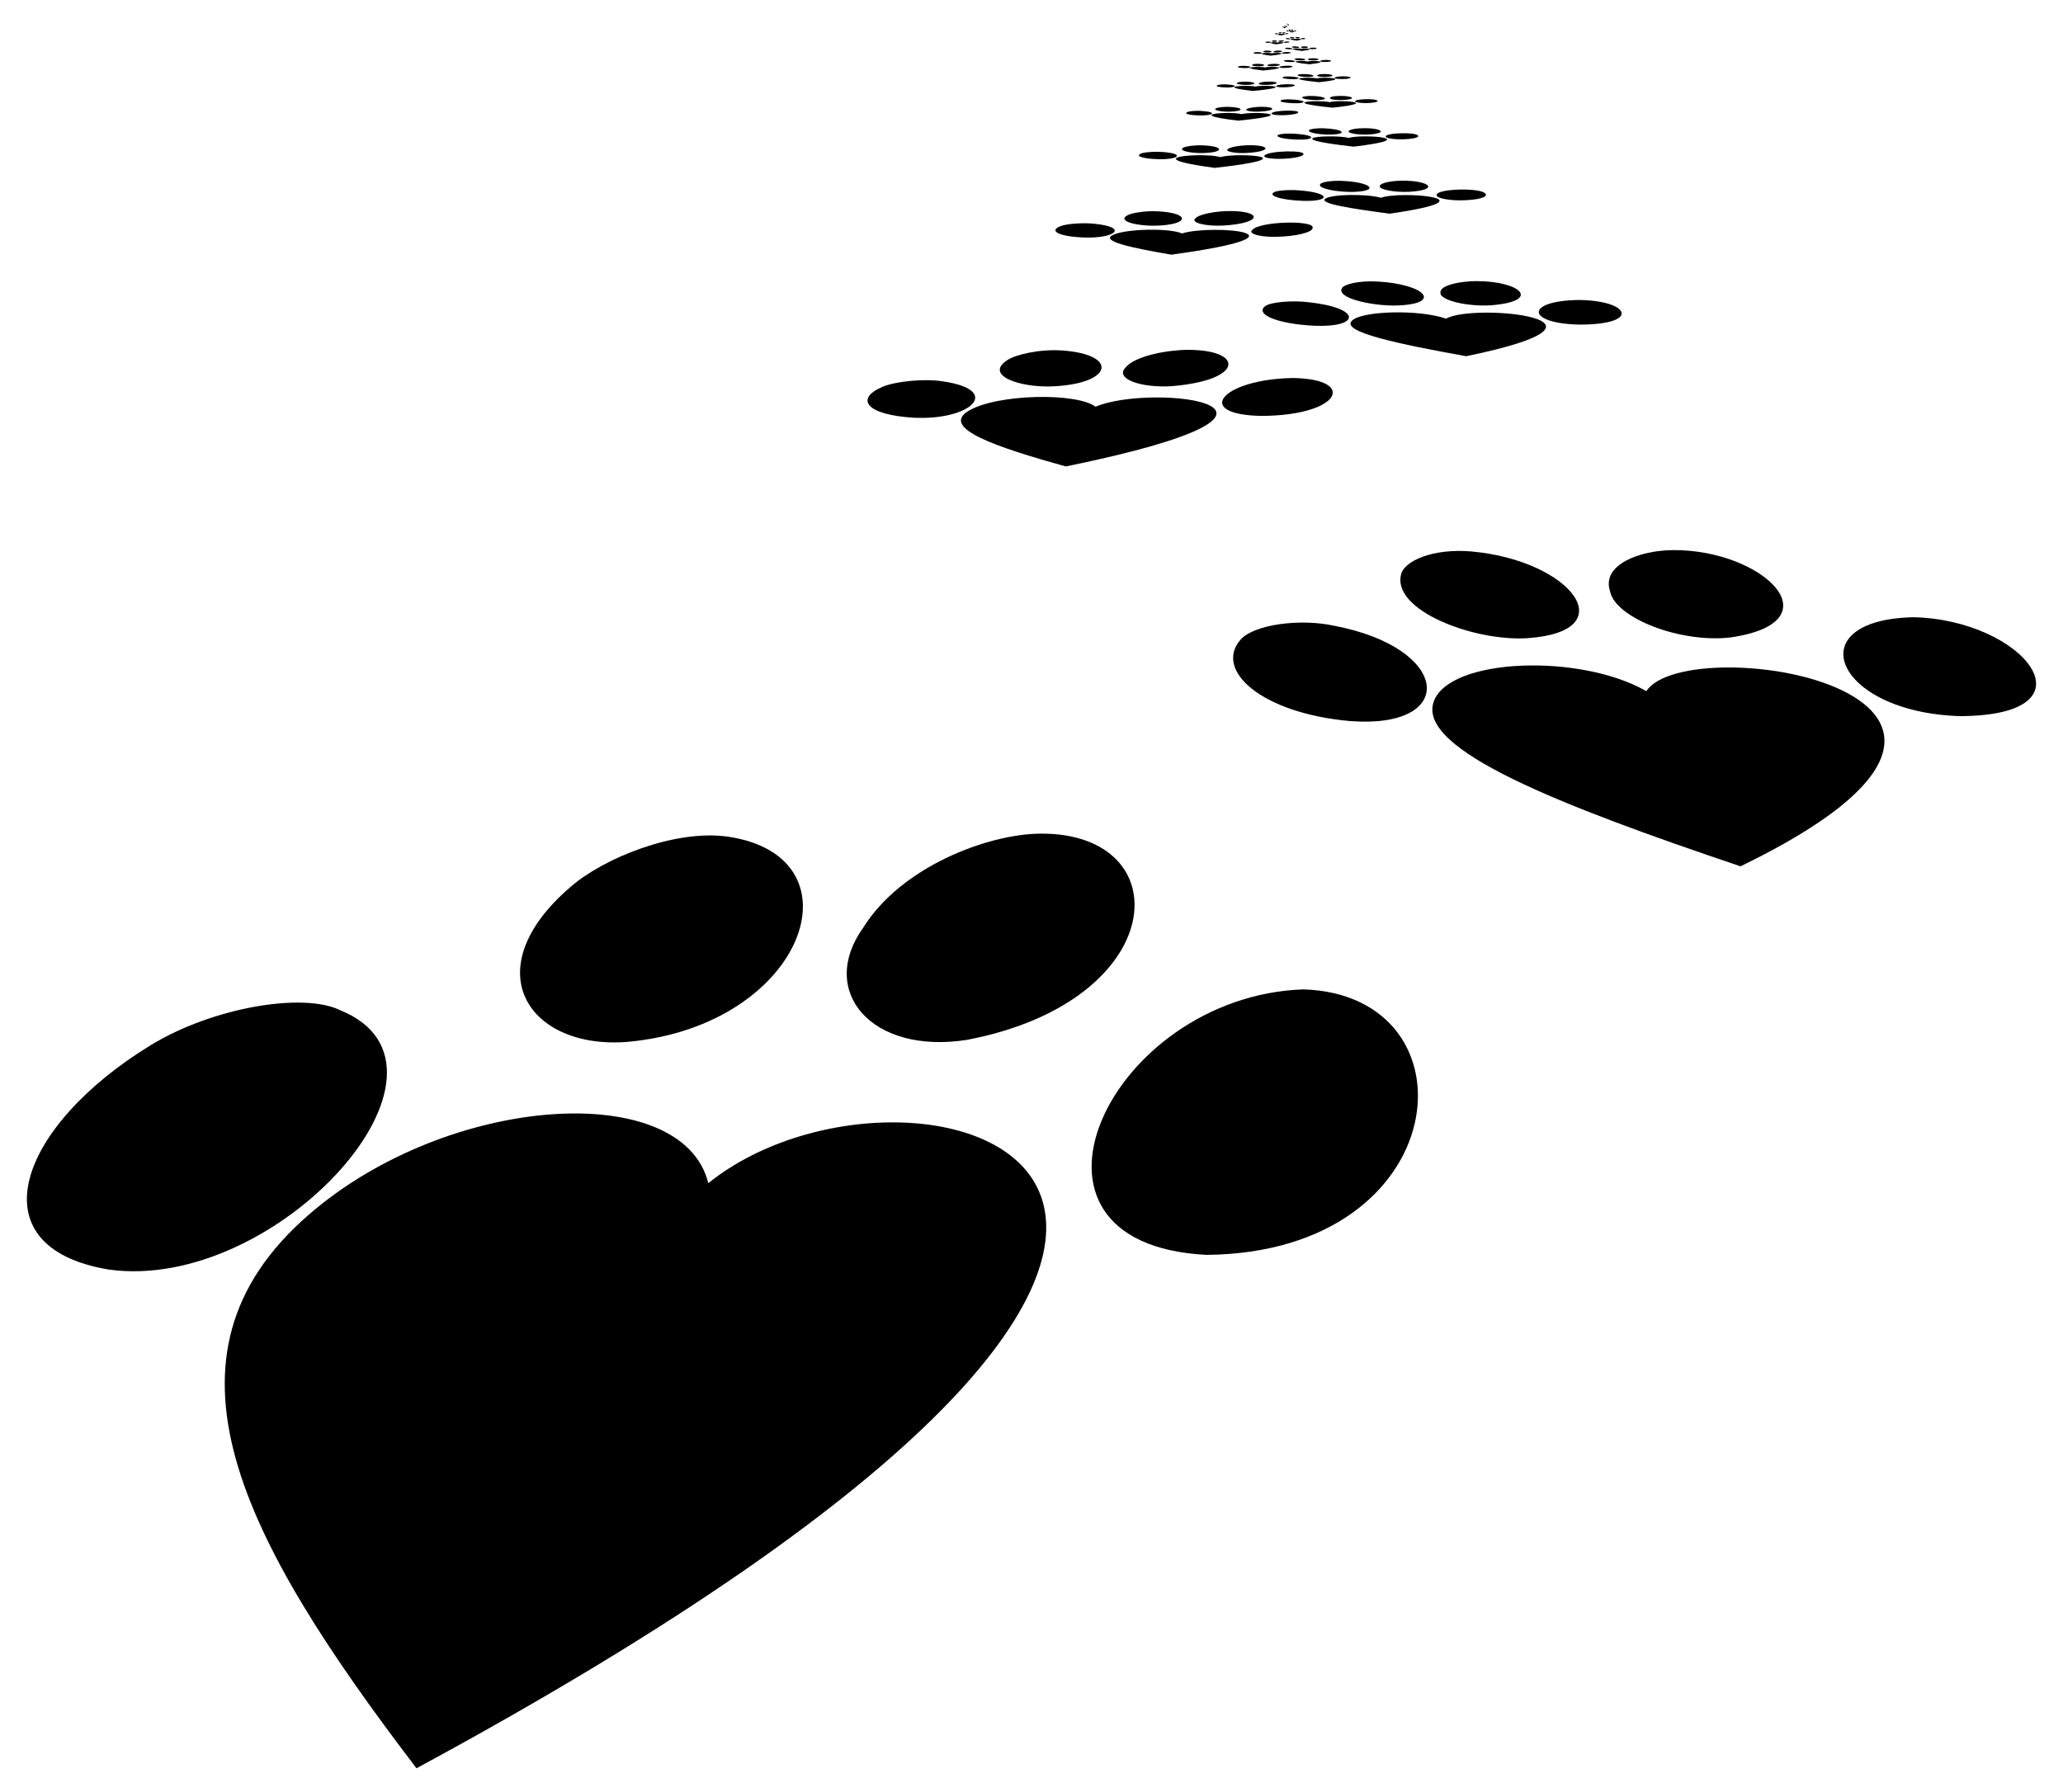 <?xml version="1.0" encoding="UTF-8"?>
<!DOCTYPE svg  PUBLIC '-//W3C//DTD SVG 1.1//EN'  'http://www.w3.org/Graphics/SVG/1.1/DTD/svg11.dtd'>
<svg enable-background="new 0 0 1891.257 1642.832" version="1.1" viewBox="0 0 1891.3 1642.8" xml:space="preserve" xmlns="http://www.w3.org/2000/svg">

	
		
			<path d="m1509.3 633.74c-60.793-34.938-181.83-30.619-195.09 10.186-14.216 43.445 114.02 93.995 281.44 150.44 324.86-157.52-47.555-219.08-86.351-160.63z"/>
			<path d="m1586.6 584.49c-46.4 5.407-105.76-17.971-110.52-42.197-8.254-24.537 27.38-37.757 57.989-37.882 82.926-0.372 149.81 65.801 52.536 80.079z"/>
			<path d="m1349.5 505.7c91.379 8.415 140.35 73.392 50.692 79.47-49.234 3.093-124.95-25.767-115.58-58.922 2.962-11.722 28.937-23.791 64.893-20.548z"/>
			<path d="m1753.8 565.97c101.16 1.9 171.84 90.001 43.334 90.697-115.04-3.419-149.6-88.182-43.334-90.697z"/>
			<path d="m1222.7 573.69c107.84 20.383 114.11 94.906 15.406 87.524-81.39-7.041-125.62-46.64-100.65-74.836 12.108-13.679 53.901-19.436 85.244-12.688z"/>
		
		
			<path d="m649.35 1084.9c-23.594-95.587-238.12-82.321-366.18 28.822-149.89 129.94-61.984 297.09 98.654 507.69 978.2-528.99 459.32-690.77 267.52-536.51z"/>
			<path d="m886.48 953.5c-87.605 13.752-137.07-44.6-94.948-103.12 34.772-55.633 114.04-85.701 162.51-85.982 128.12-0.815 119.34 153.28-67.565 189.11z"/>
			<path d="m667.68 767.22c124.38 18.638 70.308 172.62-91.134 188-91.193 8.116-142.56-65.546-53.464-141.99 30.298-26.458 96.024-53.121 144.6-46.011z"/>
			<path d="m1194.7 907.22c161.64 4.673 140.82 241.38-88.624 243.42-196.73-9.972-89.178-237.22 88.624-243.42z"/>
			<path d="m311.89 926.31c128.19 51.914-57.57 259.69-212.52 237.74-123.54-20.705-82.197-131.8 38.912-205.75 56.491-34.499 139.5-48.67 173.61-31.99z"/>
		
	
	
		
			<path d="m1325.7 292.23c-23.834-8.657-78.986-7.506-86.819 2.429-7.894 9.953 42.947 20.766 105.31 31.964 162.99-33.611 6.169-49.103-18.489-34.393z"/>
			<path d="m1366.8 279.94c-21.353 1.354-46.675-4.53-46.213-11.322-1.238-7.231 18.796-10.814 32.783-10.852 40.654-0.11 60.757 18.427 13.43 22.174z"/>
			<path d="m1262.9 258.14c43.823 2.464 60.064 20.387 18.2 21.97-22.046 0.773-56.631-6.611-50.804-16.012 1.901-3.336 15.062-6.924 32.604-5.958z"/>
			<path d="m1447.5 275.06c46.708 0.507 57.183 22.423 1.073 22.584-49.519-0.795-51.045-21.914-1.073-22.584z"/>
			<path d="m1199.7 277.11c48.913 5.298 47.827 23.278 5.413 21.587-35.373-1.632-55.531-11.14-44.729-18.272 5.414-3.58 24.825-5.104 39.316-3.315z"/>
		
		
			<path d="m1004.4 372.93c-18.051-13.335-90.932-11.595-116.42 3.776-25.961 15.619 23.825 32.856 89.103 51.01 262.21-53.702 80.26-77.32 27.318-54.786z"/>
			<path d="m1075.1 354.03c-29.07 2.043-53.586-6.772-43.151-17.109 8.554-10.615 38.584-16.077 56.864-16.132 51.666-0.162 52.193 27.552-13.713 33.241z"/>
			<path d="m973.69 321.35c51.973 3.641 47.077 30.537-9.091 32.948-29.754 1.188-62.597-10.107-41.084-24.118 7.466-5.001 29.499-10.247 50.175-8.83z"/>
			<path d="m1185.3 346.62c59.197 0.767 44.309 34.493-28.994 34.746-63.327-1.243-36.031-33.73 28.994-34.746z"/>
			<path d="m864.65 349.73c54.697 8.06 25.645 35.943-27.037 33.288-43.441-2.554-54.132-17.312-28.707-28.246 12.655-5.445 39.954-7.752 55.744-5.042z"/>
		
	
	
		
			<path d="m1266.1 181.35c-13.547-3.844-46.435-3.303-51.419 1.063-4.941 4.301 24.14 8.875 59.253 13.51 99.586-14.229 8.196-21.124-7.834-14.573z"/>
			<path d="m1291.7 175.89c-13.23 0.624-27.543-2.118-26.73-5.156-0.134-2.861 10.018-5.036 20.931-5.058 24.852-0.051 34.629 8.522 5.799 10.214z"/>
			<path d="m1230.6 165.86c26.586 1.158 34.981 9.402 9.828 10.114-13.31 0.35-33.692-3.011-29.924-7.325 1.265-1.566 9.455-3.243 20.096-2.789z"/>
			<path d="m1361.8 177.67c2.706 2.738-5.819 6.01-23.875 6.048-13.112-0.156-21.345-2.735-20.783-4.625-1.53-6.321 41.457-7.234 44.658-1.423z"/>
			<path d="m1191.8 174.62c29.142 2.387 27.781 10.286 2.939 9.556-20.805-0.708-32.825-4.878-26.488-8.061 3.206-1.613 14.85-2.307 23.549-1.495z"/>
		
		
			<path d="m1083.6 214.04c-11.219-5.057-51.438-4.38-63.327 1.407-11.778 5.716 17.226 11.834 53.614 18.071 138.24-18.991 37.486-28.12 9.713-19.478z"/>
			<path d="m1121.4 206.84c-15.701 0.772-30.582-2.545-25.396-6.747 3.508-3.707 18.354-6.545 31.461-6.573 29.702-0.067 30.645 11.1-6.065 13.32z"/>
			<path d="m1061.3 193.76c30.209 1.501 29.623 12.256-1.508 13.192-16.365 0.457-36.423-3.931-26.147-9.572 3.581-2.033 15.555-4.208 27.655-3.62z"/>
			<path d="m1203.3 209.18c-0.12 3.611-14.437 7.945-36.249 7.996-15.609-0.207-22.255-3.624-19.185-6.12 6.134-8.312 58.723-9.489 55.434-1.876z"/>
			<path d="m1003.2 205.17c31.784 3.136 19.509 13.58-9.439 12.61-24.108-0.94-32.825-6.458-20.838-10.648 6.054-2.118 20.956-3.026 30.277-1.962z"/>
		
	
	
		
			<path d="m1236.6 126.45c-14.228-3.51-70.305-0.291 4.306 8.009 66.176-7.775 6.718-11.714-4.306-8.009z"/>
			<path d="m1253.8 123.38c-8.763 0.352-18.102-1.198-17.404-2.936 0.063-1.664 7.045-2.903 14.231-2.915 16.603-0.03 22.366 4.892 3.173 5.851z"/>
			<path d="m1213.7 117.63c17.675 0.67 22.859 5.388 6.185 5.792-9.812 0.22-22.046-1.881-19.647-4.181 0.873-0.902 6.364-1.875 13.462-1.611z"/>
			<path d="m1300 124.38c1.477 1.538-4.49 3.364-16.348 3.385-8.594-0.087-13.779-1.525-13.249-2.584-0.473-3.564 28.109-4.125 29.597-0.801z"/>
			<path d="m1187.8 122.66c19.412 1.365 17.943 5.765 1.858 5.365-13.659-0.393-21.59-2.724-17.436-4.518 2.113-0.914 9.823-1.309 15.578-0.847z"/>
		
		
			<path d="m1118.5 144.05c-12.242-4.309-81.531-0.355-4.931 9.889 86.937-9.618 22.317-14.422 4.931-9.889z"/>
			<path d="m1142.3 140.29c-10.627 0.43-19.614-1.461-16.655-3.584 2.1-2.008 11.665-3.529 20.117-3.545 19.294-0.037 20.1 5.955-3.462 7.129z"/>
			<path d="m1102.8 133.28c19.721 0.814 19.921 6.565 0 7.058-10.294 0.237-23.839-2.043-17.652-5.1 2.142-1.098 9.739-2.277 17.652-1.958z"/>
			<path d="m1194.9 141.52c-0.126 1.886-9.289 4.13-23.158 4.156-9.927-0.107-14.226-1.875-12.316-3.174 3.792-4.374 37.714-5.021 35.474-0.982z"/>
			<path d="m1066.3 139.4c20.726 1.655 13.849 7.078-4.624 6.58-15.444-0.484-21.724-3.346-14.596-5.544 3.623-1.118 13.099-1.6 19.22-1.036z"/>
		
	
	
		
			<path d="m1219 93.683c-9.833-2.265-48.305-0.147 2.718 5.055 45.798-4.878 5.061-7.44-2.718-5.055z"/>
			<path d="m1231 91.717c-14.485 0.54-16.063-3.762-2.005-3.786 11.479-0.02 15.349 3.168 2.005 3.786z"/>
			<path d="m1203.4 87.998c12.236 0.436 15.722 3.488 4.184 3.747-6.78 0.141-15.218-1.209-13.535-2.7 0.613-0.585 4.431-1.219 9.351-1.047z"/>
			<path d="m1262.8 92.361c0.932 0.984-3.288 2.147-11.46 2.16-5.918-0.055-9.424-0.971-9.012-1.647-0.167-2.317 19.642-2.624 20.472-0.513z"/>
			<path d="m1185.3 91.252c13.32 0.872 12.403 3.686 1.259 3.43-18.451-0.49-14.845-4.444-1.259-3.43z"/>
		
		
			<path d="m1138.1 104.66c-8.555-2.655-55.458-0.189-2.975 5.967 58.853-5.792 14.721-8.752 2.975-5.967z"/>
			<path d="m1154.3 102.36c-7.217 0.264-13.434-0.897-11.469-2.218 1.368-1.238 7.834-2.203 13.699-2.213 13.254-0.024 13.815 3.708-2.23 4.431z"/>
			<path d="m1127 98.002c13.535 0.51 13.88 4.082 0.294 4.386-7.937 0.165-16.05-1.413-12.305-3.162 1.41-0.683 6.557-1.425 12.011-1.224z"/>
			<path d="m1190.1 103.11c-0.1 1.156-6.341 2.524-15.764 2.54-6.746-0.065-9.686-1.143-8.402-1.938 2.544-2.687 25.739-3.108 24.166-0.602z"/>
			<path d="m1102.3 101.81c14.249 1.022 9.822 4.333-2.721 4.031-20.594-0.576-11.687-5.222 2.721-4.031z"/>
		
	
	
		
			<path d="m1207.3 71.907c-6.925-1.579-33.9-0.087 1.87 3.479 32.289-3.355 3.607-5.135-1.87-3.479z"/>
			<path d="m1215.7 70.541c-10.153 0.376-11.151-2.633-1.402-2.649 8.04-0.013 10.767 2.219 1.402 2.649z"/>
			<path d="m1196.3 67.94c8.569 0.307 11.023 2.441 2.931 2.621-4.615 0.096-10.69-0.821-9.486-1.886 0.429-0.408 3.095-0.856 6.555-0.735z"/>
			<path d="m1238 70.989c1.713 1.807-15.392 2.02-14.351 0.356-0.1-1.599 13.772-1.844 14.351-0.356z"/>
			<path d="m1183.7 70.218c9.359 0.61 8.654 2.556 0.88 2.38-13.052-0.342-10.26-3.077-0.88-2.38z"/>
		
		
			<path d="m1150.7 79.407c-6.055-1.802-38.751-0.107-1.988 3.988 40.882-3.841 10.235-5.882 1.988-3.988z"/>
			<path d="m1162 77.847c-12.118 0.43-9.777-3 1.535-3.019 9.253-0.016 9.709 2.528-1.535 3.019z"/>
			<path d="m1142.8 74.882c9.479 0.349 9.752 2.782 0.26 2.988-5.553 0.112-11.244-0.959-8.651-2.15 0.976-0.467 4.567-0.976 8.391-0.838z"/>
			<path d="m1187 78.358c-0.071 0.781-4.432 1.701-11.013 1.712-4.711-0.044-6.767-0.769-5.873-1.305 1.791-1.836 17.985-2.095 16.886-0.407z"/>
			<path d="m1125.7 77.477c9.879 0.686 7.041 2.925-1.81 2.72-14.414-0.386-8.284-3.527 1.81-2.72z"/>
		
	
	
		
			<path d="m1199 56.387c-4.888-1.167-23.611-0.046 1.365 2.54 22.347-2.422 2.456-3.768-1.365-2.54z"/>
			<path d="m1204.8 55.384c-7.001 0.275-7.889-1.944-1.059-1.957 5.562-0.01 7.549 1.64 1.059 1.957z"/>
			<path d="m1191.3 53.462c5.926 0.227 7.699 1.803 2.076 1.936-7.39 0.163-9.161-2.201-2.076-1.936z"/>
			<path d="m1215.7 54.97c6.222 0.043 6.297 1.829-1.006 1.841-6.418-0.061-5.664-1.784 1.006-1.841z"/>
			<path d="m1182.5 55.145c6.523 0.451 5.999 1.876 0.62 1.748-9.044-0.249-7.125-2.26-0.62-1.748z"/>
		
		
			<path d="m1159.5 61.832c-4.254-1.306-27.128-0.057-1.422 2.852 28.633-2.728 7.257-4.224 1.422-2.852z"/>
			<path d="m1167.4 60.709c-8.417 0.308-6.813-2.175 1.097-2.188 6.451-0.012 6.766 1.833-1.097 2.188z"/>
			<path d="m1154 58.56c6.593 0.254 6.775 2.016 0.129 2.165-8.719 0.182-8.019-2.462-0.129-2.165z"/>
			<path d="m1184.9 61.077c-0.12 1.496-14.019 1.654-11.807 0.293 1.267-1.326 12.572-1.514 11.807-0.293z"/>
			<path d="m1142 60.442c7.001 0.504 4.742 2.102-1.319 1.959-10.183-0.281-5.611-2.534 1.319-1.959z"/>
		
	
	
		
			<path d="m1192.7 44.765c-3.397-0.906-15.802-2e-3 1.04 1.935 14.924-1.821 1.498-2.884-1.04-1.935z"/>
			<path d="m1196.5 43.997c-4.3 0.194-5.677-1.366-1.006-1.503 3.757-0.048 5.424 1.256 1.006 1.503z"/>
			<path d="m1187.4 42.521c3.935 0.175 5.221 1.386 1.457 1.488-4.958 0.125-6.162-1.693-1.457-1.488z"/>
			<path d="m1203.9 43.68c4.158 0.033 4.43 1.4-0.499 1.41-4.342-0.047-3.93-1.366 0.499-1.41z"/>
			<path d="m1181.7 43.815c4.389 0.348 4.049 1.435 0.43 1.338-6.166-0.193-4.73-1.727-0.43-1.338z"/>
		
		
			<path d="m1165.9 48.898c-2.891-0.992-18.595-0.023-1.067 2.14 19.661-2.025 5.146-3.184 1.067-2.14z"/>
			<path d="m1171.3 48.05c-5.714 0.232-4.516-1.648 0.798-1.658 4.353-9e-3 4.589 1.39-0.798 1.658z"/>
			<path d="m1162.4 46.422c4.447 0.193 4.512 1.529-0.025 1.641-5.965 0.137-5.294-1.866 0.025-1.641z"/>
			<path d="m1180.3 47.701c4.856 0.037 3.484 1.546-2.299 1.557-5.028-0.053-2.975-1.509 2.299-1.557z"/>
			<path d="m1154.1 47.849c4.668 0.376 3.19 1.587-1.034 1.477-7.016-0.212-3.574-1.905 1.034-1.477z"/>
		
	
	
		
			<path d="m1187.8 35.738c-2.224-0.725-9.878 0.023 0.819 1.523 9.14-1.402 0.7-2.285-0.819-1.523z"/>
			<path d="m1190.1 35.131c-2.63 0.154-3.618-1.082-0.812-1.191 2.23-0.039 3.517 0.994 0.812 1.191z"/>
			<path d="m1184.4 33.96c2.379 0.138 3.304 1.099 0.99 1.179-3.07 0.1-3.816-1.339-0.99-1.179z"/>
			<path d="m1194.6 34.88c2.551 0.026 3.023 1.106-0.064 1.114-2.71-0.038-2.639-1.08 0.064-1.114z"/>
			<path d="m1181 34.986c2.713 0.277 2.546 1.133 0.286 1.057-3.882-0.152-2.865-1.356-0.286-1.057z"/>
		
		
			<path d="m1170.9 38.981c-1.826-0.785-12.043 9e-3 -0.83 1.665 12.84-1.55 3.57-2.49 0.83-1.665z"/>
			<path d="m1174.4 38.319c-3.405 0.168-3.136-1.18 0.467-1.299 2.832-0.043 3.07 1.085-0.467 1.299z"/>
			<path d="m1168.8 37.042c2.783 0.151 2.75 1.198-0.177 1.286-3.869 0.109-3.12-1.46 0.177-1.286z"/>
			<path d="m1180.2 38.045c3.099 0.029 2.272 1.208-1.485 1.216-3.251-0.041-1.879-1.178 1.485-1.216z"/>
			<path d="m1163.4 38.161c2.938 0.295 1.869 1.24-0.858 1.154-4.523-0.166-2.007-1.486 0.858-1.154z"/>
		
	
	
		
			<path d="m1184 28.522c-1.295-0.603-5.127 0.067 0.661 1.23 4.522-1.073 0.021-1.867-0.661-1.23z"/>
			<path d="m1185 28.031c-1.277 0.124-1.983-0.877-0.676-0.967 1.039-0.031 1.981 0.809 0.676 0.967z"/>
			<path d="m1182.7 28.038c-0.664 0.035-1.565-0.293-1.447-0.687 0.232-0.867 3.584 0.566 1.447 0.687z"/>
			<path d="m1187.2 27.827c1.275 0.022 1.917 0.896 0.309 0.902-1.415-0.029-1.619-0.874-0.309-0.902z"/>
			<path d="m1180.6 28.769c-1.018-0.062-1.557-0.43-1.249-0.718 0.721-0.69 3.687 0.847 1.249 0.718z"/>
		
		
			<path d="m1174.8 31.136c-0.962-0.643-6.906 0.044-0.664 1.333 7.436-1.197 2.354-2.011 0.664-1.333z"/>
			<path d="m1176.8 30.604c-1.893 0.134-1.601-0.949 0.36-1.046 1.506-0.034 1.632 0.874-0.36 1.046z"/>
			<path d="m1173.7 29.568c1.8-0.013 1.501 1.157-0.419 1.041-1.83-0.155-0.991-1.031 0.419-1.041z"/>
			<path d="m1180 30.384c1.701 0.023 1.32 0.97-0.84 0.976-1.853-0.033-1.004-0.946 0.84-0.976z"/>
			<path d="m1170.7 30.477c1.568 0.24 0.785 0.995-0.747 0.926-2.549-0.132-0.73-1.187 0.747-0.926z"/>
		
	
	
		
			<path d="m1180.8 22.624c-0.572-0.582-1.002 0.318 0.545 1.014 0.798-0.631-0.608-1.618-0.545-1.014z"/>
			<path d="m1180.2 21.416c0.025-1e-3 0.115 0.085 0.116 0.086 1.634 1.662-0.607-0.02-0.116-0.086z"/>
			<path d="m1180.4 22.224c-0.26 0.067-0.36-0.623-0.367-0.724 0.011-0.353 0.55 0.674 0.367 0.724z"/>
			<path d="m1181.1 22.049c0.191 0.016 1.051 0.74 0.631 0.746-0.35-0.024-0.809-0.724-0.631-0.746z"/>
			<path d="m1180.1 22.827c-0.352-0.069-0.35-0.557-0.216-0.697 0.222-0.232 0.627 0.769 0.216 0.697z"/>
		
		
			<path d="m1178 24.774c-0.242-0.57-2.706 0.16-0.544 1.09 2.859-0.812 1.412-1.7 0.544-1.09z"/>
			<path d="m1178.8 24.338c-0.695 0.111-0.323-0.778 0.28-0.86 0.658-0.041 0.269 0.754-0.28 0.86z"/>
			<path d="m1177.7 24.344c-0.337 0.03-0.523-0.242-0.121-0.611 0.828-0.772 1.1 0.518 0.121 0.611z"/>
			<path d="m1179.9 24.157c0.592 0.019 0.526 0.795-0.318 0.801-0.713-0.027-0.294-0.777 0.318-0.801z"/>
			<path d="m1176 24.993c-0.48-0.055-0.395-0.382 0.032-0.637 0.974-0.593 1.056 0.744-0.032 0.637z"/>
		
	

</svg>
